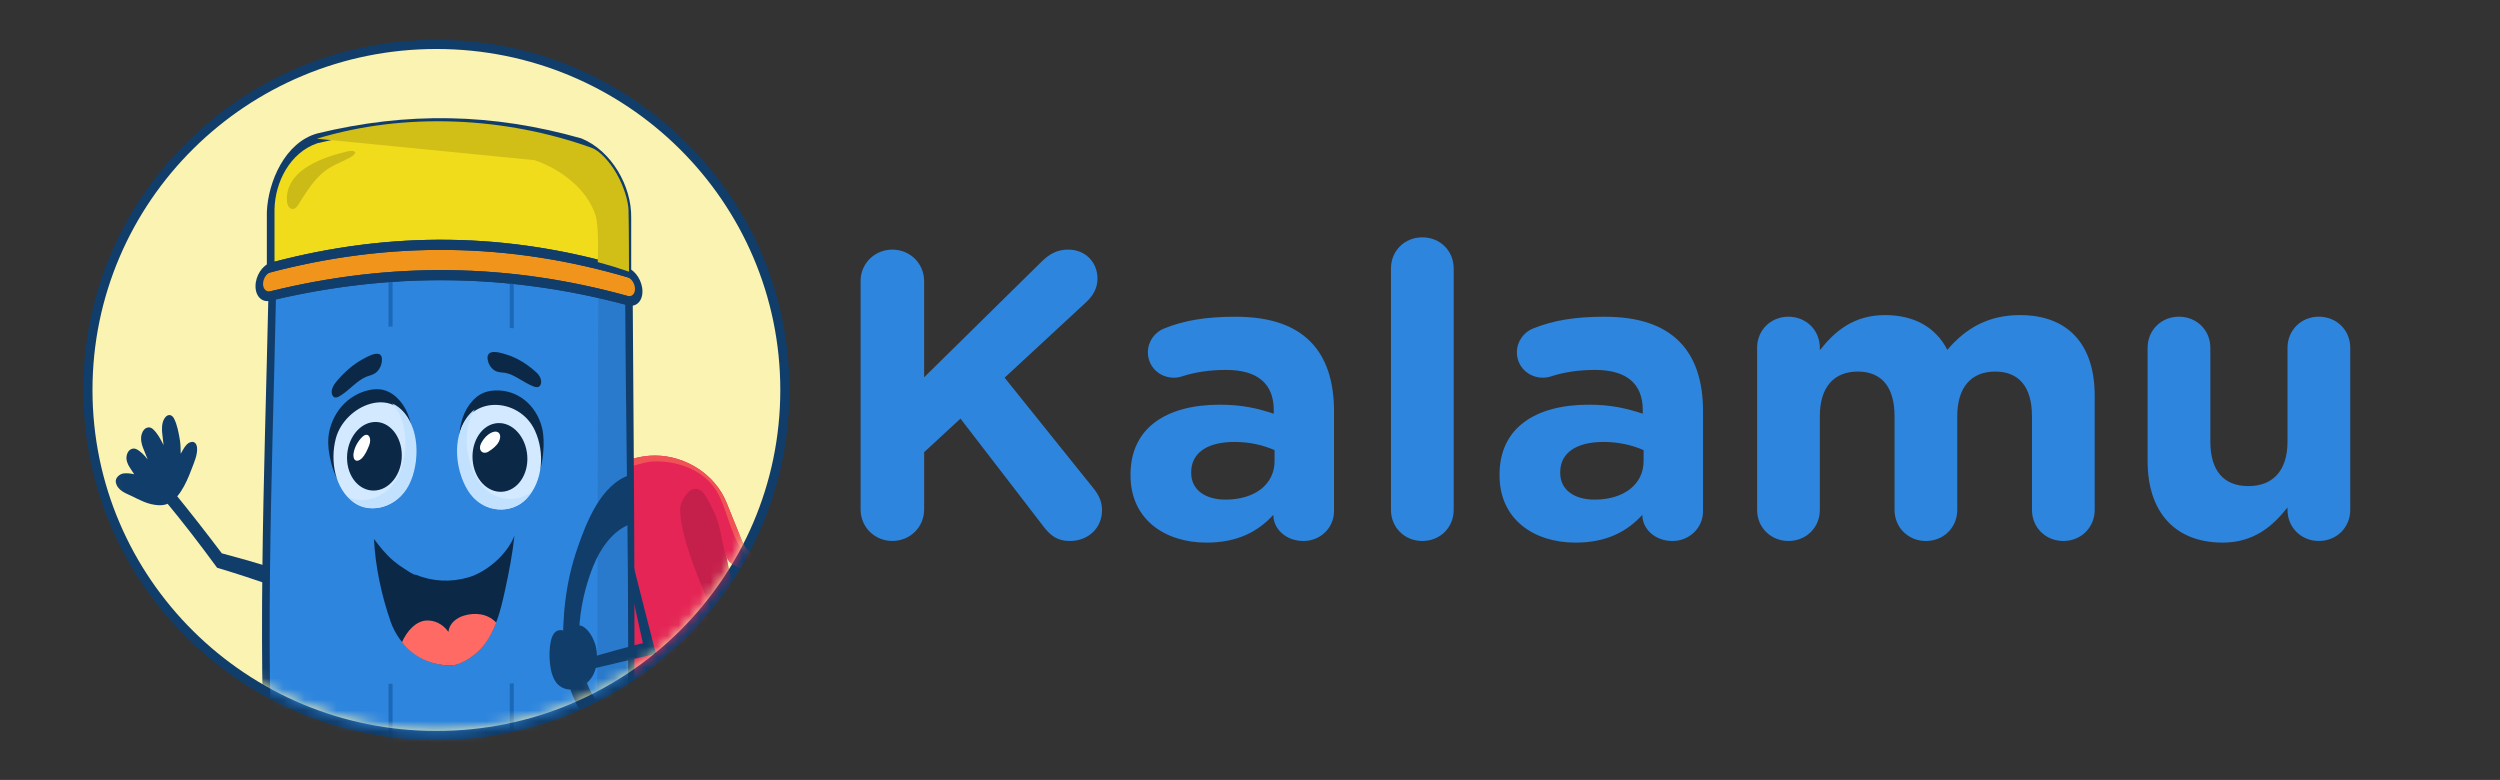 <svg width="234" height="73" viewBox="0 0 234 73" fill="none" xmlns="http://www.w3.org/2000/svg">
<rect x="0" y="0" width="234" height="73" fill="#333333" stroke="none"/>
<path d="M40.847 68.842C58.862 68.842 73.466 54.363 73.466 36.501C73.466 18.639 58.862 4.16 40.847 4.16C22.832 4.16 8.228 18.639 8.228 36.501C8.228 54.363 22.832 68.842 40.847 68.842Z" fill="#FAF3B2"/>
<path d="M40.847 4.585C58.624 4.585 73.036 18.875 73.036 36.501C73.036 54.127 58.624 68.417 40.847 68.417C23.069 68.417 8.657 54.127 8.657 36.501C8.657 18.875 23.067 4.585 40.847 4.585ZM40.847 3.734C32.02 3.734 23.72 7.143 17.479 13.332C11.236 19.522 7.799 27.75 7.799 36.501C7.799 45.252 11.236 53.482 17.479 59.67C23.722 65.859 32.02 69.268 40.847 69.268C49.673 69.268 57.974 65.859 64.214 59.67C70.457 53.48 73.895 45.252 73.895 36.501C73.895 27.75 70.457 19.52 64.214 13.332C57.972 7.143 49.673 3.734 40.847 3.734Z" fill="#113D6A"/>
<mask id="mask0_6_95" style="mask-type:luminance" maskUnits="userSpaceOnUse" x="8" y="4" width="66" height="65">
<path d="M40.847 68.417C58.624 68.417 73.036 54.128 73.036 36.501C73.036 18.874 58.624 4.585 40.847 4.585C23.069 4.585 8.657 18.874 8.657 36.501C8.657 54.128 23.069 68.417 40.847 68.417Z" fill="white"/>
</mask>
<g mask="url(#mask0_6_95)">
<path d="M17.316 41.799C17.172 42.016 17.039 42.244 16.915 42.474C16.904 42.061 16.91 41.635 16.846 41.239C16.724 40.503 16.588 39.754 16.284 39.165C16.08 38.767 15.636 38.686 15.339 39.261C15.136 39.654 15.144 40.193 15.183 40.546C15.222 40.918 15.262 41.293 15.309 41.663C15.028 41.082 14.722 40.529 14.303 40.152C13.977 39.861 13.455 39.978 13.26 40.644C13.125 41.101 13.264 41.608 13.393 41.931C13.535 42.288 13.676 42.648 13.827 43.008C13.515 42.612 13.181 42.254 12.775 42.046C12.43 41.867 11.951 42.074 11.85 42.678C11.779 43.093 11.977 43.495 12.14 43.746C12.277 43.959 12.417 44.176 12.56 44.391C12.234 44.314 11.902 44.274 11.558 44.314C11.239 44.35 10.745 44.716 10.844 45.163C11.02 45.95 11.801 46.172 12.387 46.459C13.033 46.776 13.706 47.14 14.479 47.25C14.777 47.293 15.086 47.316 15.402 47.246C16.623 46.98 17.408 45.308 17.915 43.952C18.149 43.327 18.518 42.542 18.441 41.88C18.355 41.154 17.689 41.246 17.32 41.801L17.316 41.799Z" fill="#113D6A"/>
<path d="M25.756 53.225C23.713 52.602 22.709 52.31 20.76 51.789C19.256 49.797 17.732 47.846 16.151 45.914C15.865 46.293 15.724 46.48 15.44 46.852C17.138 48.893 18.752 50.997 20.318 53.138C22.486 53.797 23.606 54.17 25.889 54.953C25.835 54.261 25.81 53.914 25.756 53.225Z" fill="#113D6A"/>
<g style="mix-blend-mode:multiply">
<path d="M70.324 64.517C70.895 62.553 71.174 61.602 71.727 59.774C68.386 57.34 67.957 52.021 67.538 48.352C66.712 46.567 66.186 44.474 64.231 44.384C63.532 44.352 62.455 44.365 61.873 44.854C61.467 45.195 61.493 45.82 61.431 46.427C61.276 47.946 61.266 49.529 61.268 51.069C61.268 53.636 60.989 56.753 62.047 58.853C63.313 61.365 66.701 63.576 69.315 65.323C69.723 64.998 69.925 64.836 70.324 64.519V64.517Z" fill="#C51F4B"/>
</g>
<path d="M52.62 51.125C52.57 50.878 53.398 49.786 53.51 49.595C54.117 48.554 54.725 47.529 55.326 46.52C55.819 45.695 56.188 44.571 56.899 44.071C58.253 43.118 59.811 42.629 61.337 42.637C64.148 42.654 66.907 44.378 67.987 47.003C68.386 47.974 68.787 48.976 69.171 49.933C69.373 50.435 69.551 51.006 69.901 51.378C70.043 51.529 70.204 51.653 70.339 51.81C70.474 51.967 70.586 52.176 70.584 52.389C70.566 53.68 68.603 53.225 68.131 52.408C67.865 51.95 67.76 51.391 67.652 50.848C67.416 49.665 67.21 48.572 66.624 47.495C66.193 46.699 65.798 45.576 64.888 45.784C64.347 45.908 63.665 46.976 63.663 47.631C63.648 52.419 70.234 64.278 70.326 64.51C70.62 65.251 61.738 72.898 56.444 70.253C55.15 63.878 53.879 57.499 52.622 51.118L52.62 51.125Z" fill="#E42555"/>
<g style="mix-blend-mode:screen">
<path d="M70.339 51.814C70.204 51.657 70.043 51.533 69.901 51.382C69.551 51.01 69.373 50.44 69.171 49.938C68.787 48.98 68.386 47.978 67.987 47.008C66.907 44.38 64.148 42.659 61.337 42.642C60.019 42.633 58.675 43.001 57.463 43.714C57.532 43.739 57.602 43.759 57.678 43.771C58.708 43.948 60.06 43.242 61.064 43.197C63.523 43.088 66.126 44.08 67.257 46.293C68.275 48.284 68.541 51.069 70.418 52.497C70.461 52.531 70.513 52.561 70.564 52.589C70.577 52.529 70.586 52.465 70.586 52.393C70.588 52.18 70.476 51.974 70.341 51.814H70.339Z" fill="#EF5355"/>
</g>
<path d="M57.806 45.991C58.699 51.101 60.128 56.159 61.394 61.191C61.002 61.212 60.804 61.221 60.405 61.242C59.412 56.782 58.433 52.321 57.465 47.857C57.6 47.108 57.669 46.735 57.804 45.991H57.806Z" fill="#113D6A"/>
<path d="M58.731 28.131C47.6 25.099 36.54 24.979 25.335 27.701C24.743 27.86 24.269 27.409 24.269 26.681C24.269 25.954 24.745 25.211 25.335 25.039C36.55 22.069 47.604 22.203 58.731 25.509C59.315 25.701 59.785 26.445 59.785 27.162C59.785 27.879 59.317 28.307 58.731 28.133V28.131Z" fill="#F1941B"/>
<path d="M58.731 25.507C47.604 22.201 36.55 22.069 25.335 25.037V19.711C25.447 16.907 26.917 13.964 29.69 12.947C38.108 10.917 46.085 11.064 54.422 13.407C57.019 14.451 58.783 17.507 58.729 20.26V25.507H58.731Z" fill="#F1DC1B"/>
<path d="M59.083 26.06C47.724 22.654 36.424 22.52 24.977 25.588V19.839C25.091 17.035 26.666 13.332 29.69 12.492C38.111 10.441 46.085 10.59 54.422 12.956C57.229 14.098 59.135 17.418 59.081 20.398V26.062L59.083 26.06ZM25.694 24.49C36.675 21.618 47.482 21.752 58.379 24.956V20.128C58.321 17.562 56.935 14.834 54.424 13.862C46.087 11.545 38.106 11.4 29.692 13.409C27.14 14.294 25.745 17.037 25.694 19.594V24.492V24.49Z" fill="#113D6A"/>
<path d="M58.71 80.621C47.731 83.051 36.814 83.162 25.775 81.049C25.775 81.049 25.514 79.509 25.477 78.962C24.338 61.964 25.099 44.699 25.477 27.663C36.688 24.971 47.748 25.111 58.871 28.173C58.972 45.259 59.178 62.361 58.871 79.447C58.869 79.615 58.708 80.624 58.708 80.624L58.71 80.621Z" fill="#2D85DE"/>
<g style="mix-blend-mode:darken">
<path d="M55.997 27.579C56.648 27.737 59.066 28.452 59.066 28.452C59.047 45.44 59.029 62.427 59.01 79.415C59.01 79.415 58.274 79.055 57.229 78.704C56.339 78.406 56.298 78.717 55.858 78.438" fill="#297ACC"/>
</g>
<path d="M58.731 28.569C47.6 25.581 36.538 25.467 25.335 28.145C24.548 28.354 23.915 27.756 23.915 26.79C23.915 25.824 24.548 24.828 25.335 24.594C36.553 21.584 47.604 21.718 58.731 25.071C59.51 25.328 60.133 26.331 60.133 27.279C60.133 28.228 59.508 28.799 58.731 28.569ZM25.335 25.482C24.941 25.594 24.623 26.088 24.623 26.575C24.623 27.062 24.941 27.364 25.335 27.258C36.542 24.496 47.6 24.618 58.731 27.694C59.12 27.814 59.435 27.524 59.435 27.045C59.435 26.567 59.12 26.071 58.731 25.945C47.602 22.684 36.548 22.554 25.335 25.482Z" fill="#113D6A"/>
<path d="M48.089 77.945C47.939 77.956 47.864 77.962 47.714 77.97V63.974C47.864 63.97 47.939 63.97 48.089 63.966V77.945Z" fill="#1A68B8"/>
<path d="M36.746 78.081C36.596 78.075 36.518 78.07 36.368 78.062V64.004C36.518 64.006 36.593 64.008 36.746 64.01V78.081Z" fill="#1A68B8"/>
<path d="M48.087 30.733C47.937 30.72 47.862 30.712 47.712 30.699V26.318C47.862 26.333 47.937 26.341 48.087 26.356V30.733Z" fill="#1A68B8"/>
<path d="M36.746 30.56C36.596 30.569 36.518 30.573 36.368 30.584V26.182C36.518 26.171 36.593 26.165 36.746 26.154V30.558V30.56Z" fill="#1A68B8"/>
<g style="mix-blend-mode:darken">
<path d="M50.027 14.992C52.506 15.837 54.956 17.711 55.733 20.135C56.098 21.273 55.948 24.53 55.948 24.53C57.13 24.856 57.716 25.037 58.871 25.428C58.871 25.428 58.871 21.145 58.828 19.641C58.809 18.909 58.441 17.539 57.736 16.29C57.087 15.143 56.124 14.105 55.386 13.839C47.319 10.939 37.915 10.468 29.653 12.983" fill="#D1BF18"/>
</g>
<path d="M58.997 80.987C47.83 83.553 36.718 83.668 25.488 81.432C25.464 81.287 25.451 81.215 25.426 81.068C25.415 81.004 25.16 79.496 25.121 78.928C23.992 61.974 24.747 44.746 25.121 27.745C25.125 27.573 25.127 27.486 25.132 27.311C36.576 24.452 47.873 24.599 59.223 27.843C59.223 28.016 59.223 28.103 59.225 28.275C59.326 45.303 59.532 62.346 59.225 79.37C59.221 79.551 59.117 80.23 59.055 80.621C59.032 80.766 59.021 80.838 58.997 80.985V80.987ZM26.067 80.664C36.911 82.658 47.632 82.551 58.42 80.253C58.472 79.911 58.517 79.59 58.521 79.513C59.09 62.8 58.622 45.503 58.521 28.507C47.624 25.622 36.804 25.488 25.827 28.018C25.464 44.948 24.705 62.104 25.835 78.994C25.857 79.328 25.981 80.13 26.067 80.664Z" fill="#113D6A"/>
<g style="mix-blend-mode:screen">
<path d="M26.855 18.39C26.831 18.713 26.857 19.069 26.997 19.311C27.136 19.554 27.432 19.656 27.679 19.456C27.791 19.364 27.878 19.228 27.962 19.094C28.672 17.954 29.417 16.777 30.385 16.03C31.149 15.441 31.999 15.171 32.803 14.724C32.99 14.622 33.196 14.477 33.261 14.236C33.014 14.045 32.668 14.132 32.366 14.207C30.183 14.743 27.046 15.836 26.855 18.39Z" fill="#CCBB17"/>
</g>
<path d="M60.985 59.993C58.733 60.529 56.51 61.191 54.283 61.812C54.293 62.231 54.3 62.44 54.313 62.859C56.675 62.31 59.036 61.755 61.397 61.193C61.233 60.717 61.15 60.476 60.987 59.995L60.985 59.993Z" fill="#113D6A"/>
<path d="M58.987 44.446C56.236 45.318 54.862 48.952 54.044 51.321C52.941 54.519 52.609 57.695 52.722 61.155C52.789 63.197 53.624 65.757 54.883 67.4C55.521 68.23 56.263 68.921 57.044 69.481C58.075 70.217 58.678 70.238 59.821 70.311C59.821 69.604 59.821 68.898 59.821 68.193C58.143 68.242 56.375 66.681 55.437 64.993C53.489 61.489 54.081 56.612 55.502 53.048C56.242 51.193 57.461 49.601 59.006 49.055C58.997 47.212 58.993 46.291 58.982 44.448L58.987 44.446Z" fill="#113D6A"/>
<path d="M55.763 60.495C55.903 61.066 55.92 61.719 55.789 62.408C55.461 64.147 53.572 65.089 52.383 64.206C51.959 63.891 51.695 63.312 51.572 62.708C51.407 61.893 51.379 60.88 51.551 60.051C51.813 58.778 52.521 58.823 53.334 59.244C53.435 58.691 53.993 58.421 54.424 58.578C55.049 58.808 55.585 59.761 55.766 60.493L55.763 60.495Z" fill="#113D6A"/>
<path d="M30.939 43.076C30.786 42.408 30.681 41.712 30.733 41.008C30.816 39.886 31.306 38.799 31.999 38.014C32.692 37.229 33.574 36.735 34.475 36.527C34.87 36.435 35.276 36.397 35.671 36.456C36.731 36.618 37.66 37.52 38.156 38.708C38.651 39.895 38.733 41.331 38.48 42.65C38.329 43.429 38.057 44.195 37.591 44.748C37.256 45.144 36.838 45.412 36.417 45.644C35.645 46.069 34.823 46.391 33.992 46.391C32.263 46.386 31.37 44.961 30.939 43.08V43.076Z" fill="#0B2947"/>
<path d="M31.43 41.05C30.885 43.129 31.331 45.778 33.151 47.061C34.722 48.167 37.153 47.446 38.205 45.425C38.492 44.874 38.686 44.25 38.801 43.608C39.035 42.314 38.92 40.899 38.456 39.757C36.898 35.935 32.25 37.92 31.43 41.05Z" fill="#D2E9FF"/>
<path d="M38.516 39.754C38.078 38.737 37.432 38.084 36.705 37.758C37.003 38.082 37.267 38.488 37.482 38.984C37.977 40.131 38.061 41.533 37.827 42.825C37.711 43.465 37.518 44.089 37.233 44.642C36.269 46.504 34.207 47.261 32.608 46.542C32.793 46.737 32.995 46.91 33.211 47.055C34.857 48.15 37.214 47.442 38.265 45.418C38.553 44.867 38.746 44.244 38.862 43.601C39.096 42.308 39.012 40.905 38.514 39.75L38.516 39.754Z" fill="#C2E1FF"/>
<path d="M37.608 42.616C37.608 44.399 36.452 45.867 35.035 45.916C33.619 45.965 32.482 44.603 32.482 42.848C32.482 41.093 33.619 39.578 35.035 39.499C36.452 39.42 37.608 40.831 37.608 42.616Z" fill="#0B2947"/>
<path d="M33.093 42.429C33.061 42.652 33.08 42.91 33.22 43.044C33.396 43.212 33.664 43.093 33.846 42.916C34.17 42.601 34.374 42.137 34.557 41.678C34.825 40.999 34.471 40.376 33.924 40.882C33.54 41.237 33.179 41.844 33.095 42.427L33.093 42.429Z" fill="white"/>
<path d="M50.855 42.218C50.905 41.516 50.905 40.797 50.748 40.103C50.499 39.001 49.862 38.029 49.07 37.414C48.278 36.799 47.345 36.525 46.433 36.544C46.033 36.552 45.632 36.614 45.255 36.771C44.242 37.197 43.465 38.318 43.156 39.61C42.845 40.901 42.978 42.335 43.42 43.576C43.681 44.308 44.061 44.999 44.6 45.435C44.986 45.748 45.435 45.914 45.881 46.044C46.701 46.282 47.553 46.41 48.364 46.216C50.053 45.812 50.714 44.195 50.855 42.218Z" fill="#0B2947"/>
<path d="M50.074 40.312C51.004 42.359 50.836 45.044 49.282 46.691C47.905 48.15 45.424 47.995 44.096 46.248C43.733 45.772 43.452 45.201 43.244 44.599C42.823 43.38 42.77 41.935 43.016 40.72C43.793 36.912 48.637 37.139 50.074 40.312Z" fill="#D2E9FF"/>
<path d="M42.956 40.733C43.235 39.625 43.772 38.822 44.435 38.32C44.19 38.714 43.993 39.182 43.855 39.722C43.54 40.978 43.662 42.378 44.083 43.599C44.291 44.203 44.572 44.774 44.935 45.252C46.154 46.863 48.282 47.136 49.74 46.055C49.587 46.291 49.418 46.508 49.225 46.701C47.778 48.163 45.366 48.008 44.036 46.261C43.673 45.784 43.392 45.214 43.184 44.612C42.763 43.393 42.639 41.993 42.956 40.733Z" fill="#C2E1FF"/>
<path d="M44.27 43.337C44.533 45.097 45.881 46.274 47.276 45.993C48.671 45.712 49.579 44.099 49.319 42.352C49.059 40.605 47.724 39.369 46.328 39.635C44.931 39.901 44.008 41.576 44.27 43.337Z" fill="#0B2947"/>
<path d="M46.229 40.414C46.407 40.374 46.617 40.399 46.735 40.576C46.883 40.799 46.808 41.135 46.679 41.365C46.45 41.772 46.091 42.029 45.737 42.259C45.212 42.601 44.684 42.161 45.048 41.465C45.304 40.978 45.763 40.518 46.229 40.414Z" fill="white"/>
<path d="M36.563 58.185C37.396 60.568 39.572 62.264 42.158 62.283C43.177 62.291 44.566 61.255 45.179 60.51C45.795 59.768 46.252 58.84 46.587 57.861C46.868 57.038 47.068 56.178 47.255 55.316C47.63 53.604 47.967 51.88 48.154 50.127C47.501 51.863 45.563 53.555 43.791 54.057C42.227 54.502 40.508 54.448 38.96 53.806C38.643 53.806 38.169 53.429 37.889 53.259C37.514 53.029 37.153 52.767 36.808 52.476C36.121 51.895 35.563 51.189 35.003 50.446C35.13 53.042 35.716 55.757 36.561 58.18L36.563 58.185Z" fill="#0B2947"/>
<path d="M31.458 35.752C31.261 35.99 31.044 36.318 31.044 36.686C31.044 36.965 31.179 37.158 31.336 37.199C31.492 37.239 31.668 37.154 31.834 37.054C32.662 36.552 33.443 35.595 34.288 35.261C34.561 35.152 34.84 35.112 35.108 34.935C35.377 34.756 35.647 34.397 35.726 33.931C35.984 32.401 34.282 33.437 33.874 33.663C33.031 34.131 32.209 34.843 31.456 35.752H31.458Z" fill="#0B2947"/>
<path d="M50.119 34.778C50.343 34.973 50.598 35.256 50.647 35.627C50.686 35.907 50.579 36.129 50.428 36.203C50.28 36.276 50.098 36.229 49.924 36.165C49.049 35.837 48.158 35.048 47.287 34.899C47.006 34.85 46.727 34.871 46.441 34.752C46.154 34.633 45.843 34.333 45.703 33.886C45.248 32.42 47.053 33.075 47.48 33.209C48.368 33.492 49.265 34.024 50.119 34.778Z" fill="#0B2947"/>
<path d="M37.626 60.115C38.696 61.472 40.276 62.261 42.175 62.285C43.197 62.298 44.583 61.257 45.197 60.513C45.722 59.878 46.132 59.108 46.45 58.287C46.433 58.268 46.416 58.249 46.398 58.231C45.594 57.417 44.441 57.317 43.428 57.621C42.772 57.819 42.055 58.31 41.975 59.151C41.46 58.406 40.647 58.021 39.866 58.085C38.917 58.163 38.102 59.038 37.623 60.112L37.626 60.115Z" fill="#FF6B64"/>
</g>
<path d="M80.549 26.312C80.549 24.665 81.863 23.363 83.524 23.363C85.185 23.363 86.498 24.665 86.498 26.312V35.314L97.471 24.512C98.204 23.784 98.938 23.363 99.981 23.363C101.642 23.363 102.724 24.588 102.724 26.082C102.724 27.001 102.299 27.69 101.642 28.303L94.031 35.352L102.338 45.695C102.801 46.27 103.149 46.882 103.149 47.763C103.149 49.41 101.874 50.636 100.136 50.636C98.938 50.636 98.282 50.099 97.625 49.219L89.9 39.182L86.5 42.323V47.684C86.5 49.331 85.187 50.634 83.526 50.634C81.865 50.634 80.552 49.331 80.552 47.684V26.309L80.549 26.312Z" fill="#2D85DE"/>
<path d="M105.816 44.506V44.429C105.816 39.986 109.254 37.88 114.162 37.88C116.287 37.88 117.716 38.225 119.222 38.723V38.378C119.222 35.927 117.716 34.625 114.78 34.625C113.119 34.625 111.844 34.854 110.724 35.199C110.415 35.314 110.145 35.352 109.874 35.352C108.522 35.352 107.441 34.318 107.441 32.978C107.441 31.944 108.097 31.063 109.025 30.718C110.879 29.99 112.849 29.646 115.63 29.646C118.875 29.646 121.115 30.45 122.624 31.944C124.169 33.476 124.864 35.735 124.864 38.493V47.84C124.864 49.41 123.589 50.636 122.006 50.636C120.306 50.636 119.186 49.449 119.186 48.223V48.185C117.757 49.755 115.825 50.789 112.928 50.789C109.027 50.789 105.818 48.606 105.818 44.508L105.816 44.506ZM119.299 43.165V42.131C118.257 41.672 116.982 41.365 115.553 41.365C113.042 41.365 111.497 42.361 111.497 44.199V44.276C111.497 45.846 112.81 46.765 114.703 46.765C117.484 46.765 119.299 45.31 119.299 43.165Z" fill="#2D85DE"/>
<path d="M130.195 25.124C130.195 23.477 131.469 22.214 133.13 22.214C134.791 22.214 136.066 23.477 136.066 25.124V47.725C136.066 49.372 134.791 50.636 133.13 50.636C131.469 50.636 130.195 49.372 130.195 47.725V25.124Z" fill="#2D85DE"/>
<path d="M140.356 44.506V44.429C140.356 39.986 143.794 37.88 148.702 37.88C150.826 37.88 152.255 38.225 153.762 38.723V38.378C153.762 35.927 152.255 34.625 149.32 34.625C147.659 34.625 146.384 34.854 145.264 35.199C144.955 35.314 144.684 35.352 144.414 35.352C143.062 35.352 141.98 34.318 141.98 32.978C141.98 31.944 142.637 31.063 143.564 30.718C145.418 29.99 147.388 29.646 150.169 29.646C153.414 29.646 155.655 30.45 157.163 31.944C158.708 33.476 159.404 35.735 159.404 38.493V47.84C159.404 49.41 158.129 50.636 156.545 50.636C154.846 50.636 153.725 49.449 153.725 48.223V48.185C152.296 49.755 150.365 50.789 147.468 50.789C143.566 50.789 140.358 48.606 140.358 44.508L140.356 44.506ZM153.839 43.165V42.131C152.796 41.672 151.521 41.365 150.092 41.365C147.581 41.365 146.036 42.361 146.036 44.199V44.276C146.036 45.846 147.35 46.765 149.242 46.765C152.024 46.765 153.839 45.31 153.839 43.165Z" fill="#2D85DE"/>
<path d="M164.464 32.554C164.464 30.907 165.739 29.644 167.4 29.644C169.061 29.644 170.335 30.907 170.335 32.554V32.784C171.687 31.061 173.464 29.491 176.438 29.491C179.181 29.491 181.19 30.639 182.271 32.746C184.087 30.601 186.25 29.491 189.072 29.491C193.437 29.491 196.063 32.095 196.063 37.038V47.725C196.063 49.372 194.789 50.636 193.128 50.636C191.467 50.636 190.192 49.372 190.192 47.725V38.953C190.192 36.195 188.956 34.778 186.754 34.778C184.552 34.778 183.2 36.195 183.2 38.953V47.725C183.2 49.372 181.926 50.636 180.265 50.636C178.604 50.636 177.329 49.372 177.329 47.725V38.953C177.329 36.195 176.093 34.778 173.891 34.778C171.689 34.778 170.337 36.195 170.337 38.953V47.725C170.337 49.372 169.063 50.636 167.402 50.636C165.741 50.636 164.466 49.372 164.466 47.725V32.556L164.464 32.554Z" fill="#2D85DE"/>
<path d="M219.983 47.723C219.983 49.37 218.708 50.634 217.047 50.634C215.386 50.634 214.111 49.37 214.111 47.723V47.493C212.759 49.217 210.982 50.787 208.047 50.787C203.566 50.787 201.016 47.914 201.016 43.163V32.552C201.016 30.905 202.291 29.642 203.952 29.642C205.613 29.642 206.888 30.905 206.888 32.552V41.325C206.888 44.082 208.162 45.499 210.442 45.499C212.721 45.499 214.111 44.082 214.111 41.325V32.552C214.111 30.905 215.386 29.642 217.047 29.642C218.708 29.642 219.983 30.905 219.983 32.552V47.721V47.723Z" fill="#2D85DE"/>
</svg>
